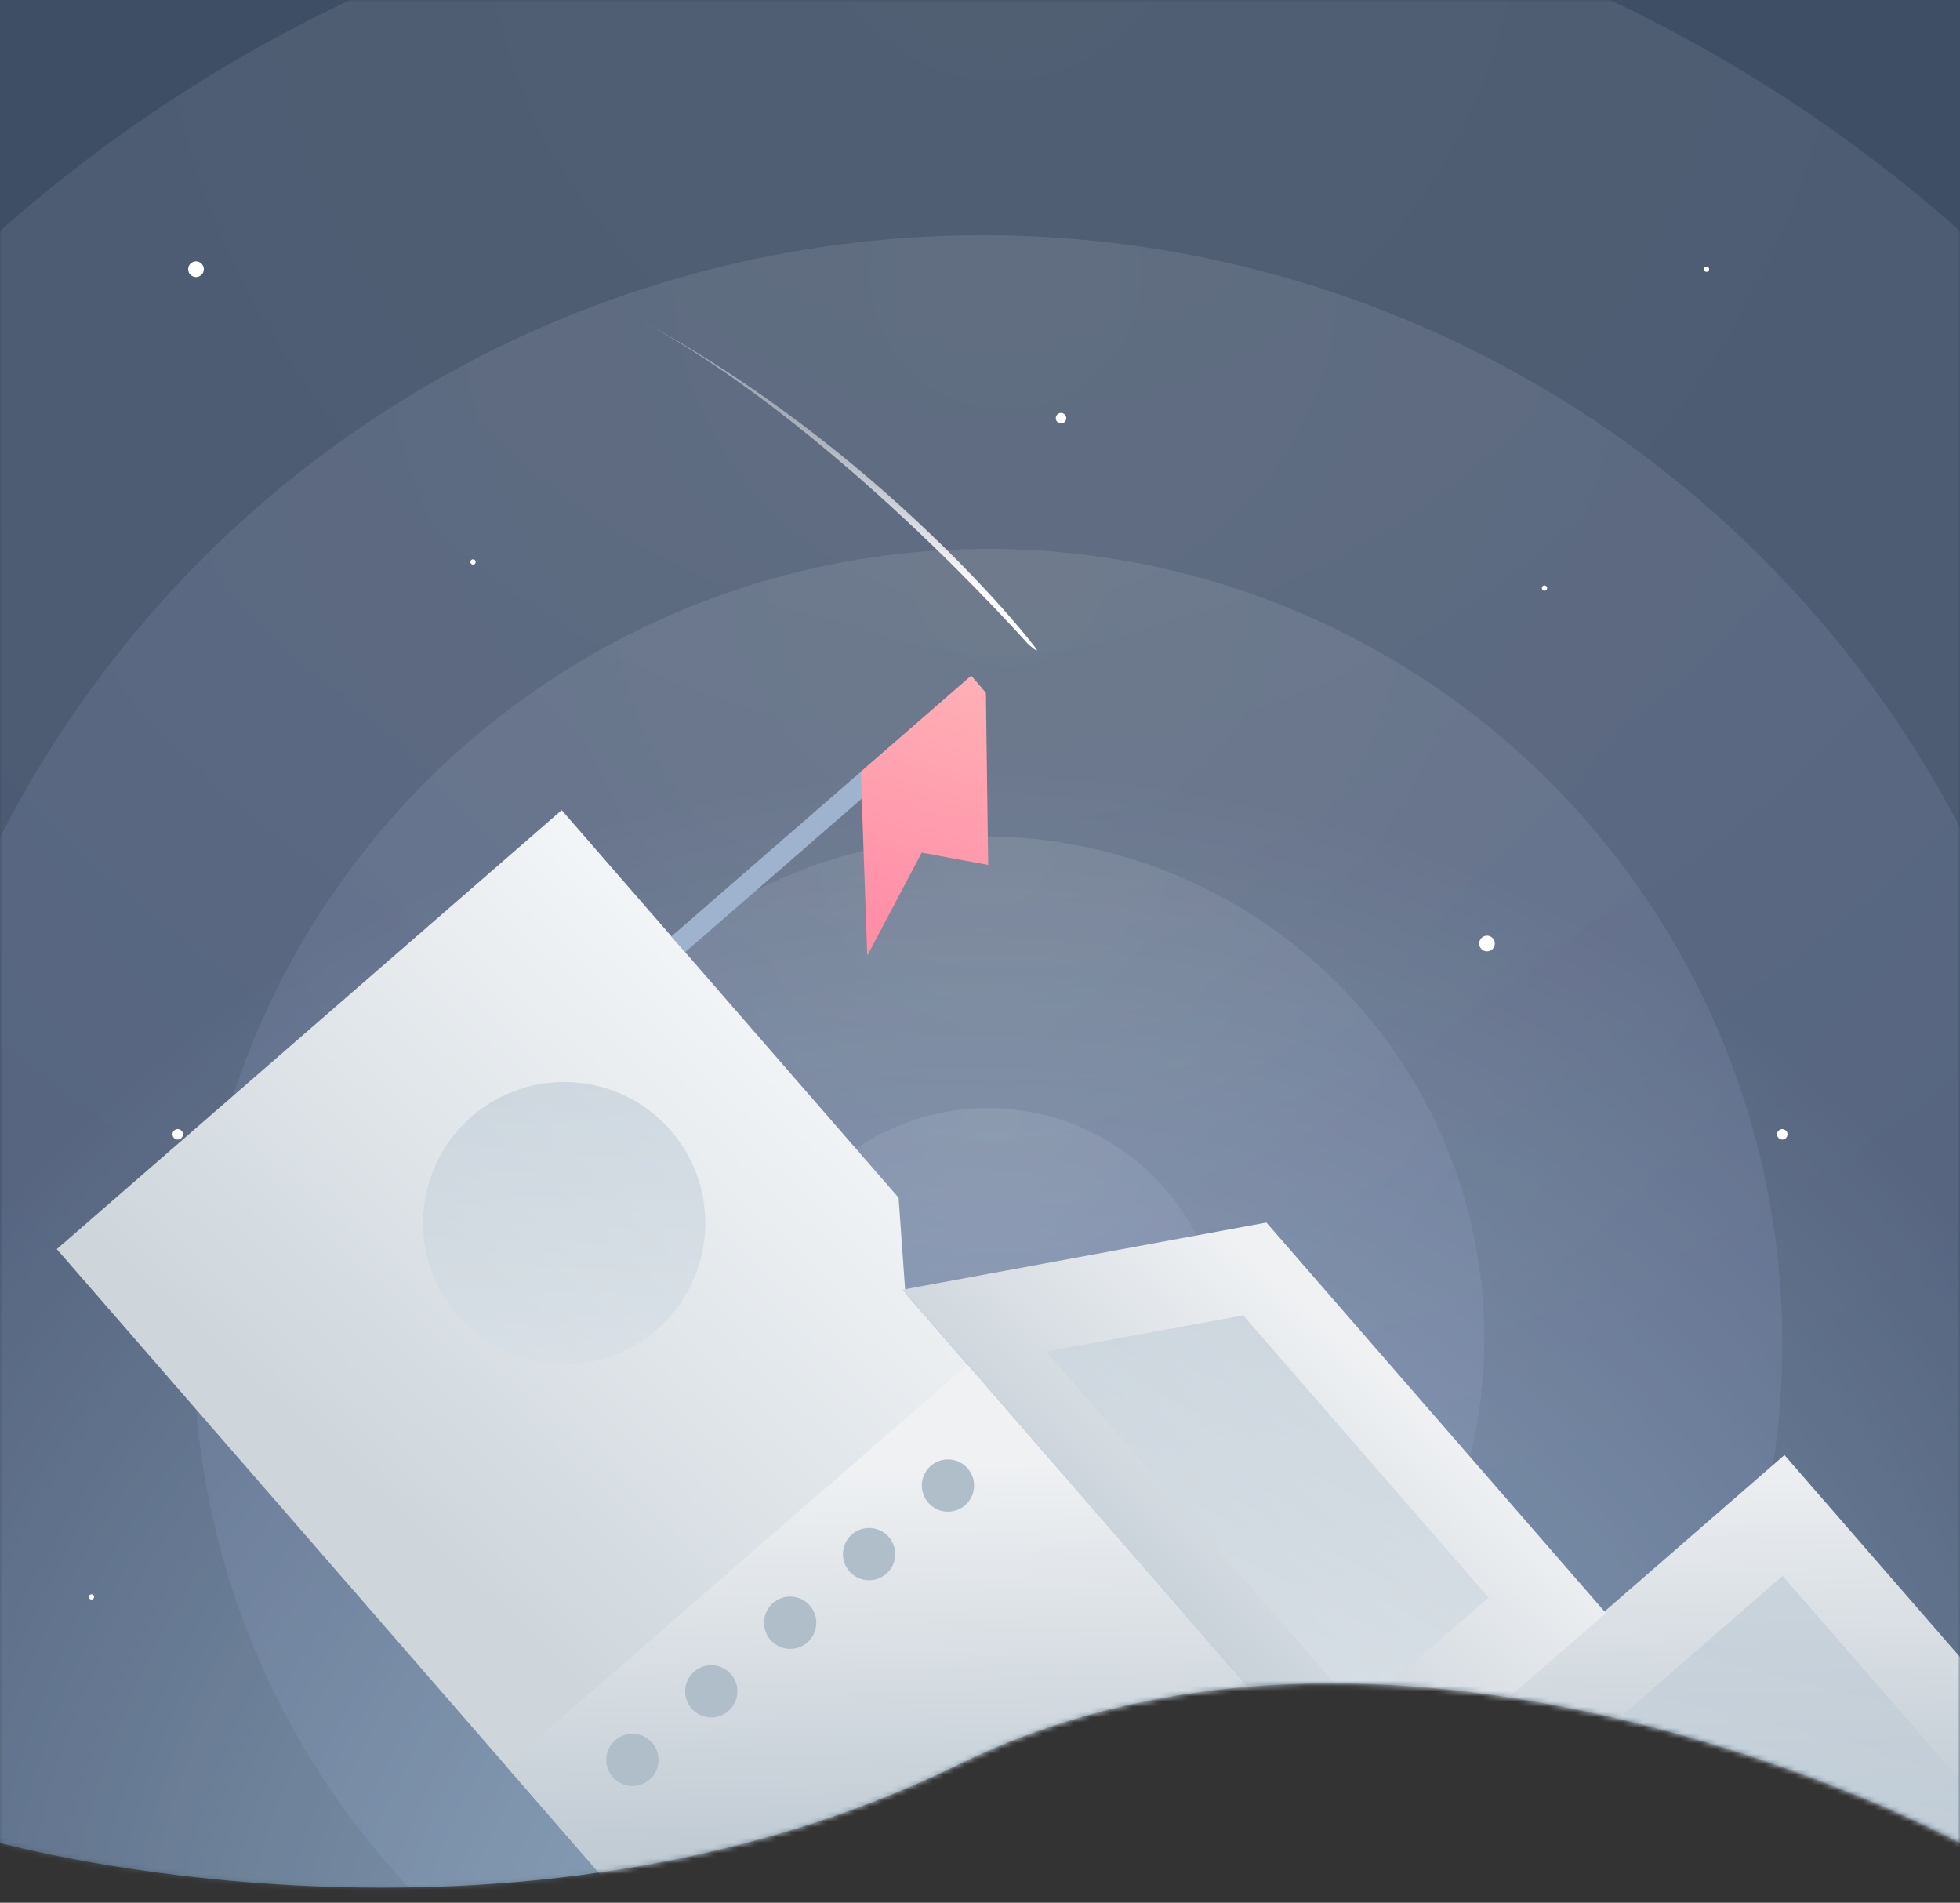 <svg class="svg-image" width="375" height="364" viewBox="0 0 375 364" fill="none" xmlns="http://www.w3.org/2000/svg">
                    <rect x="0" y="0" width="375" height="364" fill="#333333" stroke="none"/>
                    <path fill-rule="evenodd" clip-rule="evenodd" d="M375 0H0V352.554C0 352.554 97.647 379.614 183.5 337.5C269.353 295.386 375 352.554 375 352.554V0Z" fill="url(#paint0_radial_29_1798)"/>
                    <mask id="mask0_29_1798" style="mask-type:alpha" maskUnits="userSpaceOnUse" x="0" y="0" width="375" height="362">
                    <path fill-rule="evenodd" clip-rule="evenodd" d="M375 0H0V352.554C0 352.554 97.647 379.614 183.5 337.5C269.353 295.386 375 352.554 375 352.554V0Z" fill="white"/>
                    </mask>
                    <g mask="url(#mask0_29_1798)">
                    <g opacity="0.1">
                    <circle cx="187.5" cy="255.5" r="282.5" fill="url(#paint1_radial_29_1798)" style="mix-blend-mode:overlay"/>
                    </g>
                    <g opacity="0.1">
                    <circle cx="188" cy="256" r="211" fill="url(#paint2_radial_29_1798)" style="mix-blend-mode:overlay"/>
                    </g>
                    <g opacity="0.1">
                    <circle cx="189" cy="257" r="152" fill="url(#paint3_radial_29_1798)" style="mix-blend-mode:overlay"/>
                    </g>
                    <g opacity="0.1">
                    <circle cx="188" cy="256" r="96" fill="url(#paint4_radial_29_1798)" style="mix-blend-mode:overlay"/>
                    </g>
                    <g opacity="0.1">
                    <circle cx="189" cy="257" r="45" fill="url(#paint5_radial_29_1798)" style="mix-blend-mode:overlay"/>
                    </g>
                    <circle cx="284.5" cy="180.5" r="1.5" fill="white"/>
                    <circle cx="37.5" cy="51.5" r="1.5" fill="white"/>
                    <circle cx="203" cy="80" r="1" fill="white"/>
                    <circle cx="326.5" cy="51.5" r="0.5" fill="white"/>
                    <circle cx="90.5" cy="107.5" r="0.5" fill="white"/>
                    <circle cx="295.5" cy="112.5" r="0.5" fill="white"/>
                    <circle cx="17.5" cy="305.5" r="0.5" fill="white"/>
                    <circle cx="341" cy="217" r="1" fill="white"/>
                    <circle cx="34" cy="217" r="1" fill="white"/>
                    <path fill-rule="evenodd" clip-rule="evenodd" d="M121.028 60.439C168.687 85.686 198.563 124.157 198.41 124.376C198.257 124.594 197.119 123.575 196.643 123.139C196.167 122.702 159.017 80.428 121.028 60.439Z" fill="url(#paint6_linear_29_1798)"/>
                    <path fill-rule="evenodd" clip-rule="evenodd" d="M107.47 154.982L171.924 229.128L173.22 247.386L261.215 348.612L172.914 425.371L10.867 238.958L107.47 154.982Z" fill="url(#paint7_linear_29_1798)"/>
                    <path fill-rule="evenodd" clip-rule="evenodd" d="M185.112 261.066L260.948 348.305L341.413 278.358L408.598 355.646L239.832 502.352L96.811 337.825L185.112 261.066Z" fill="url(#paint8_linear_29_1798)"/>
                    <g style="mix-blend-mode:multiply" opacity="0.6">
                    <rect x="341.063" y="301.483" width="113" height="76" transform="rotate(49 341.063 301.483)" fill="url(#paint9_linear_29_1798)"/>
                    </g>
                    <circle cx="181.368" cy="284.196" r="5" transform="rotate(49 181.368 284.196)" fill="#B0BECA"/>
                    <circle cx="166.274" cy="297.317" r="5" transform="rotate(49 166.274 297.317)" fill="#B0BECA"/>
                    <circle cx="151.18" cy="310.438" r="5" transform="rotate(49 151.18 310.438)" fill="#B0BECA"/>
                    <circle cx="136.086" cy="323.559" r="5" transform="rotate(49 136.086 323.559)" fill="#B0BECA"/>
                    <circle cx="120.992" cy="336.68" r="5" transform="rotate(49 120.992 336.68)" fill="#B0BECA"/>
                    <g style="mix-blend-mode:multiply" opacity="0.6">
                    <circle cx="107.946" cy="233.985" r="27" transform="rotate(49 107.946 233.985)" fill="url(#paint10_linear_29_1798)"/>
                    </g>
                    <rect x="185.822" y="129.273" width="4" height="76" transform="rotate(49 185.822 129.273)" fill="#A0B3CE"/>
                    <path fill-rule="evenodd" clip-rule="evenodd" d="M185.822 129.273L188.632 132.596L189.065 165.461L176.343 163.104L165.933 182.831L164.69 147.642L185.822 129.273Z" fill="url(#paint11_linear_29_1798)"/>
                    <path fill-rule="evenodd" clip-rule="evenodd" d="M242.303 233.876L307.253 308.593L261.215 348.612L172.647 246.726L242.303 233.876Z" fill="url(#paint12_linear_29_1798)"/>
                    <g style="mix-blend-mode:multiply" opacity="0.6">
                    <path fill-rule="evenodd" clip-rule="evenodd" d="M237.854 251.623L284.798 305.626L259.893 327.276L200.172 258.575L237.854 251.623Z" fill="url(#paint13_linear_29_1798)"/>
                    </g>
                    </g>
                    <defs>
                    <radialGradient id="paint0_radial_29_1798" cx="0" cy="0" r="1" gradientUnits="userSpaceOnUse" gradientTransform="translate(187.5 392.181) rotate(40.656) scale(245.771 244.704)">
                    <stop stop-color="#83A2AC"/>
                    <stop offset="1" stop-color="#3E4E64"/>
                    </radialGradient>
                    <radialGradient id="paint1_radial_29_1798" cx="0" cy="0" r="1" gradientUnits="userSpaceOnUse" gradientTransform="translate(193.648 -18.645) rotate(88.553) scale(349.17)">
                    <stop stop-color="white"/>
                    <stop offset="1" stop-color="#C0C8FF"/>
                    </radialGradient>
                    <radialGradient id="paint2_radial_29_1798" cx="0" cy="0" r="1" gradientUnits="userSpaceOnUse" gradientTransform="translate(192.592 51.241) rotate(88.553) scale(260.796)">
                    <stop stop-color="white"/>
                    <stop offset="1" stop-color="#C0C8FF"/>
                    </radialGradient>
                    <radialGradient id="paint3_radial_29_1798" cx="0" cy="0" r="1" gradientUnits="userSpaceOnUse" gradientTransform="translate(192.308 109.496) rotate(88.553) scale(187.872)">
                    <stop stop-color="white"/>
                    <stop offset="1" stop-color="#C0C8FF"/>
                    </radialGradient>
                    <radialGradient id="paint4_radial_29_1798" cx="0" cy="0" r="1" gradientUnits="userSpaceOnUse" gradientTransform="translate(190.089 162.839) rotate(88.553) scale(118.656)">
                    <stop stop-color="white"/>
                    <stop offset="1" stop-color="#C0C8FF"/>
                    </radialGradient>
                    <radialGradient id="paint5_radial_29_1798" cx="0" cy="0" r="1" gradientUnits="userSpaceOnUse" gradientTransform="translate(189.979 213.331) rotate(88.553) scale(55.62)">
                    <stop stop-color="white"/>
                    <stop offset="1" stop-color="#C0C8FF"/>
                    </radialGradient>
                    <linearGradient id="paint6_linear_29_1798" x1="128.72" y1="67.579" x2="122.631" y2="79.166" gradientUnits="userSpaceOnUse">
                    <stop stop-color="white" stop-opacity="0.418"/>
                    <stop offset="1" stop-color="white"/>
                    </linearGradient>
                    <linearGradient id="paint7_linear_29_1798" x1="65.837" y1="71.036" x2="-38.947" y2="184.196" gradientUnits="userSpaceOnUse">
                    <stop stop-color="#FDFEFF"/>
                    <stop offset="1" stop-color="#CED6DC"/>
                    </linearGradient>
                    <linearGradient id="paint8_linear_29_1798" x1="194.938" y1="387.398" x2="192.384" y2="280.036" gradientUnits="userSpaceOnUse">
                    <stop stop-color="#ABB9C5"/>
                    <stop offset="1" stop-color="#EFF1F3"/>
                    </linearGradient>
                    <linearGradient id="paint9_linear_29_1798" x1="538.874" y1="336.95" x2="461.924" y2="229.686" gradientUnits="userSpaceOnUse">
                    <stop stop-color="#DFE6EC"/>
                    <stop offset="1" stop-color="#BCC9D4"/>
                    </linearGradient>
                    <linearGradient id="paint10_linear_29_1798" x1="175.475" y1="232.186" x2="117.876" y2="178.186" gradientUnits="userSpaceOnUse">
                    <stop stop-color="#DFE6EC"/>
                    <stop offset="1" stop-color="#BCC9D4"/>
                    </linearGradient>
                    <linearGradient id="paint11_linear_29_1798" x1="176.582" y1="110.967" x2="157.801" y2="173.332" gradientUnits="userSpaceOnUse">
                    <stop stop-color="#FFBABA"/>
                    <stop offset="1" stop-color="#FF8EA7"/>
                    </linearGradient>
                    <linearGradient id="paint12_linear_29_1798" x1="279.617" y1="421.072" x2="351.676" y2="339.042" gradientUnits="userSpaceOnUse">
                    <stop stop-color="#ABB9C5"/>
                    <stop offset="1" stop-color="#EFF1F3"/>
                    </linearGradient>
                    <linearGradient id="paint13_linear_29_1798" x1="317.998" y1="367.292" x2="348.746" y2="309.122" gradientUnits="userSpaceOnUse">
                    <stop stop-color="#DFE6EC"/>
                    <stop offset="1" stop-color="#BCC9D4"/>
                    </linearGradient>
                    </defs>
                </svg>  
